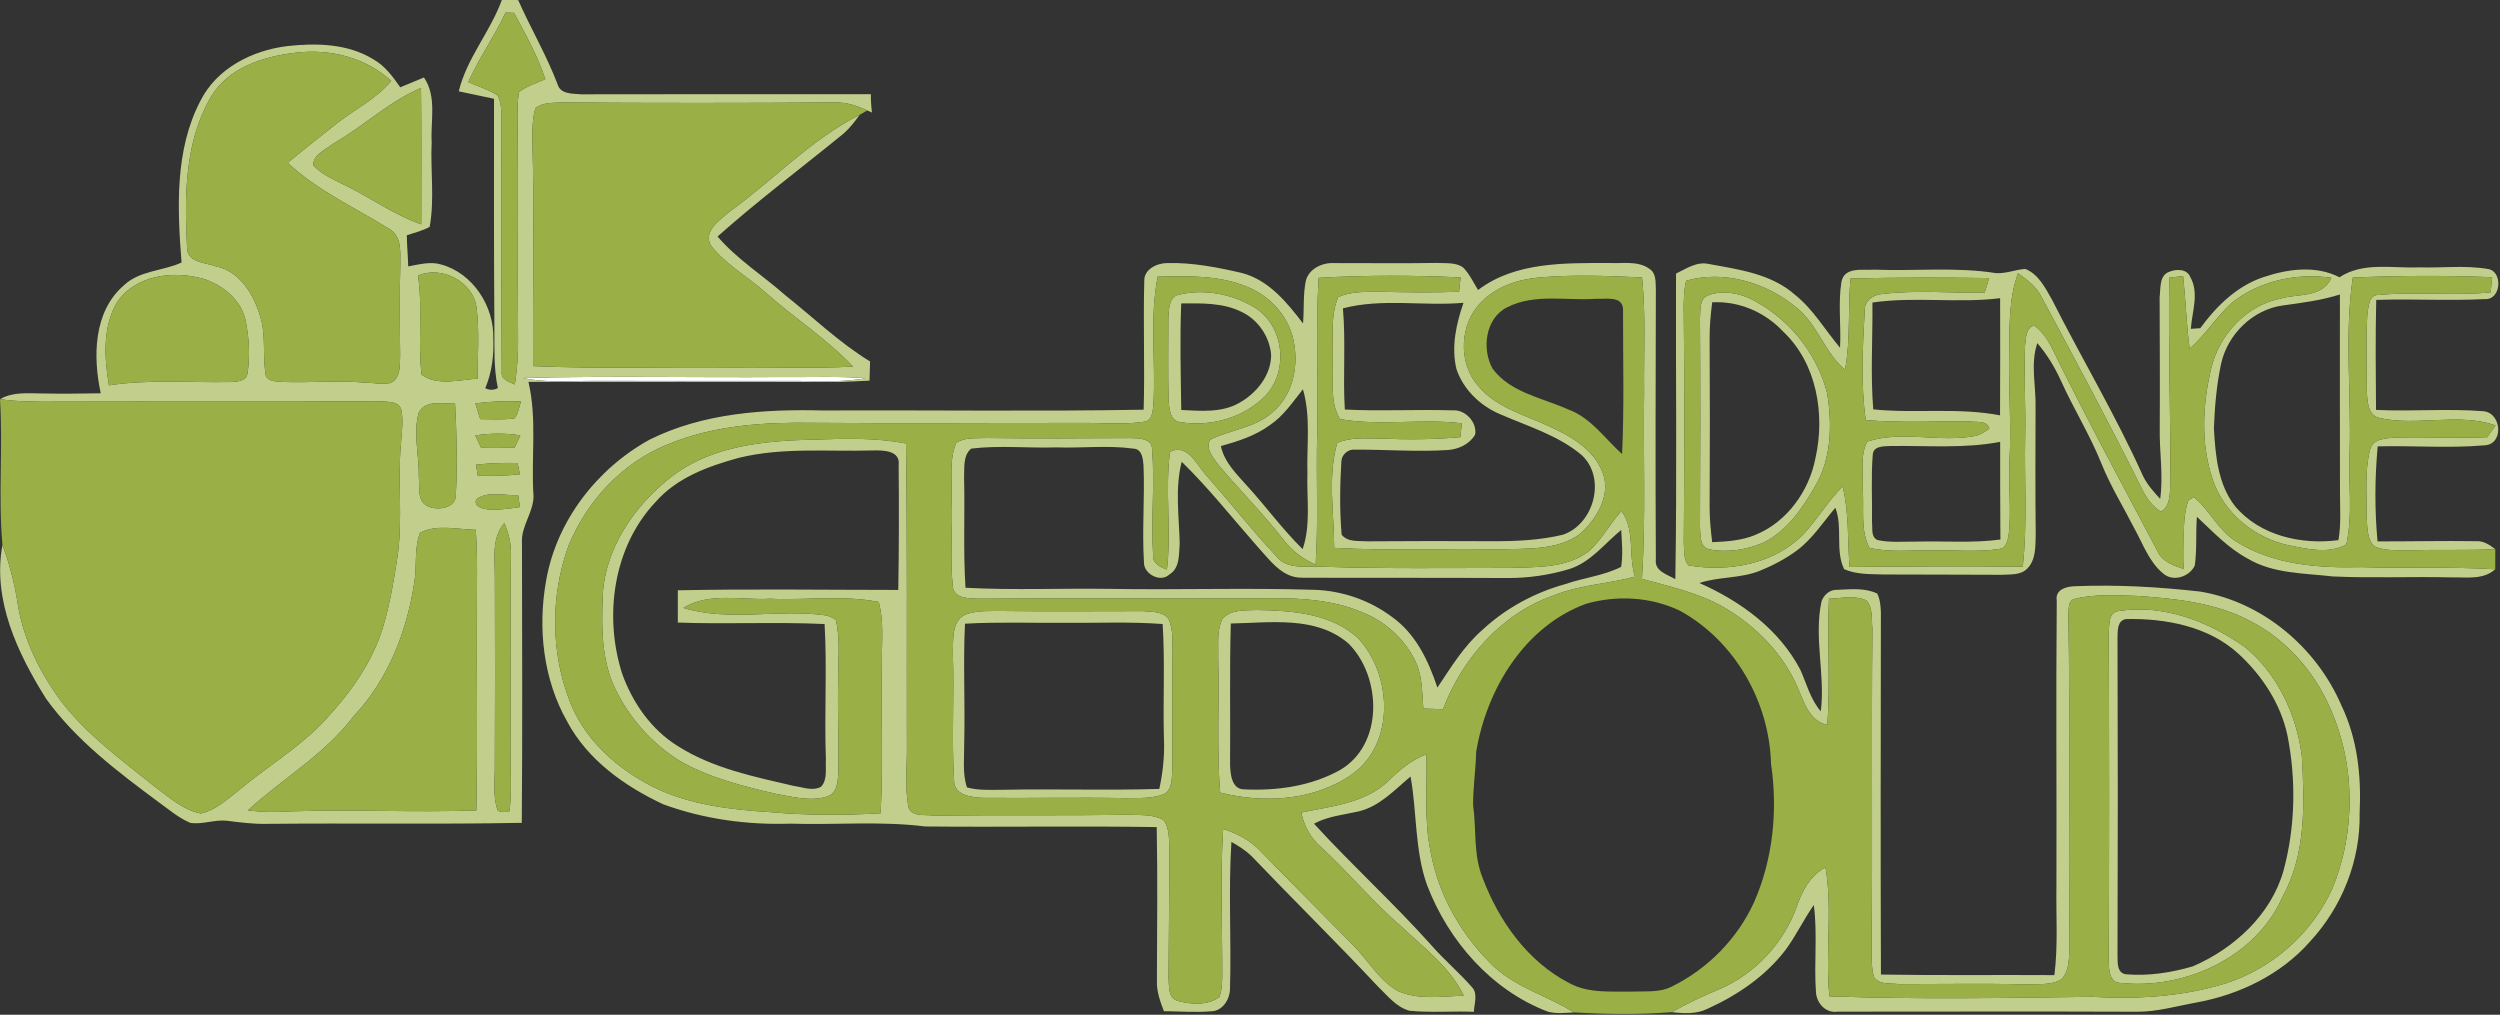 <?xml version="1.0" encoding="UTF-8" standalone="no"?>
<!DOCTYPE svg PUBLIC "-//W3C//DTD SVG 1.1//EN" "http://www.w3.org/Graphics/SVG/1.1/DTD/svg11.dtd">
<svg width="100%" height="100%" viewBox="0 0 611 248" version="1.1" xmlns="http://www.w3.org/2000/svg" xmlns:xlink="http://www.w3.org/1999/xlink" xml:space="preserve" xmlns:serif="http://www.serif.com/" style="fill-rule:evenodd;clip-rule:evenodd;stroke-linejoin:round;stroke-miterlimit:2;">
    <rect x="0" y="0" width="611" height="248" fill="#333333" stroke="none"/>
    <g id="_-ffffffff" serif:id="#ffffffff" transform="matrix(1,0,0,1,-56.85,-27.29)">
        <path d="M184.7,119.67C205.79,119.12 226.9,119.6 248,119.44C254.8,119.51 261.62,119.21 268.41,119.72C263,120.75 257.47,120.42 252,120.39C235,120.39 218,120.39 201,120.38C195.57,120.35 190.06,120.88 184.7,119.67Z" style="fill:white;fill-rule:nonzero;"/>
    </g>
    <g id="_-c2cf8cff" serif:id="#c2cf8cff" transform="matrix(1,0,0,1,-56.85,-27.29)">
        <path d="M179.5,27.29C180.83,27.29 182.16,27.29 183.49,27.3C186.56,34.23 190.41,40.78 193.12,47.87C193.79,50.37 196.89,50.16 198.94,50.34C222.52,50.31 246.11,50.29 269.69,50.31C269.68,51.81 269.76,53.31 269.96,54.79C269.67,54.66 269.1,54.41 268.81,54.28C266.38,53.17 263.81,52.28 261.11,52.33C238.71,52.48 216.31,52.49 193.92,52.33C191.81,52.46 189.44,52.32 187.7,53.71C187.02,56.06 186.96,58.53 186.94,60.95C187.49,79.55 187.01,98.16 187.13,116.77C203.41,117.49 219.71,116.91 236,117.1C245.78,116.95 255.56,117.43 265.33,116.88C258.92,110.12 251.02,105.05 244.07,98.89C239.67,94.94 234.28,92.01 230.62,87.31C228.58,83.8 232.79,81.08 235.08,79.09C245.83,71.34 255.03,61.4 266.95,55.36C265.77,56.99 264.54,58.61 263.01,59.94C252.75,68.32 242.12,76.28 232.22,85.09C236.97,90.64 243.21,94.54 248.65,99.34C255.55,104.82 261.94,111.01 269.49,115.63C269.44,117.2 269.39,118.76 269.36,120.32C266.24,120.47 263.12,120.64 260,120.66C235.33,120.56 210.66,120.64 186,120.62C188.16,129.8 186.61,139.23 187.24,148.54C187.24,152.55 184.16,155.87 184.42,159.94C184.44,182.76 184.57,205.58 184.37,228.39C163.58,228.79 142.79,228.43 122,228.64C118.73,228.71 115.5,228.28 112.27,227.88C109.29,227.55 106.35,228.85 103.37,228.4C100.49,227.2 98.12,225.11 95.6,223.32C85.61,215.9 75.43,208.23 68.09,198.03C61.15,186.91 54.95,173.94 57.45,160.47C59.2,165.14 60.42,169.98 61.19,174.91C62.59,183.72 66.71,191.89 72.02,198.98C78.29,207.05 86.64,213.1 94.54,219.45C98.08,222.02 101.51,225.27 105.95,226.11C109.39,225.37 112.07,222.89 114.78,220.79C121.83,214.81 129.96,210.11 136.29,203.29C142.38,196.75 147.8,189.27 150.44,180.64C152.15,174.99 153.12,169.15 154,163.33C155.33,154.26 154.01,145.08 154.83,135.98C154.98,133.24 155.47,130.46 154.99,127.74C154.52,125.03 151.09,125.58 149.08,125.34C123.06,125.57 97.03,125.36 71,125.46C66.28,125.51 61.54,125.49 56.85,124.86C59.94,123.02 63.58,123.43 67.01,123.45C71.83,123.55 76.65,123.49 81.47,123.41C79.55,114.51 79.66,103.48 87.09,97.06C90.97,93.36 96.63,93.57 101.22,91.45C100.19,78.25 99.52,64.03 105.83,51.94C109.83,43.97 118.47,39.62 127.02,38.56C134.13,37.77 141.84,37.93 148.11,41.79C150.93,43.37 152.86,46.03 154.67,48.63C156.6,47.82 158.53,47.02 160.46,46.22C163.66,50.89 162.06,56.74 162.35,62C162.02,68.9 163.1,75.92 161.86,82.74C160.1,83.69 158.15,84.18 156.27,84.79C156.31,87.33 156.55,89.86 156.62,92.4C159.27,91.93 162.05,91.12 164.73,91.95C172.42,94.07 177.63,102.16 177.41,109.97C177.58,114.11 177.08,118.32 175.45,122.16C176.43,122.68 177.55,122.69 178.53,122.13C177.45,117.16 177.74,112.06 177.68,107.01C177.54,88.48 177.58,69.95 177.59,51.43C174.71,50.83 171.84,50.24 168.97,49.61C170.93,41.5 176.67,35.07 179.5,27.29M180.4,30.37C177.69,36.2 173.91,41.47 171.31,47.33C173.67,48.45 176.24,49.15 178.44,50.59C179.55,52.5 179.3,54.85 179.43,56.97C179.27,77.3 179.37,97.64 179.47,117.96C179.17,120.08 181.18,120.54 182.68,121.27C183.25,117.54 183.52,113.77 183.47,110C183.29,91.99 183.55,73.98 183.33,55.97C183.34,53.89 183.3,51.78 183.74,49.74C185.67,48.33 187.96,47.57 190.14,46.64C188.23,40.95 185.32,35.69 182.48,30.43C181.96,30.41 180.92,30.38 180.4,30.37M108.24,51.26C101.9,62.25 101.95,75.48 102.56,87.77C102.6,91.52 106.99,91.44 109.6,92.38C115.53,93.59 118.92,99.36 120.47,104.75C121.93,109.44 120.93,114.44 121.84,119.21C122.67,120.68 124.54,120.46 125.97,120.64C132.65,120.88 139.36,120.23 146.04,120.8C148.12,120.87 150.24,121.28 152.31,120.9C154.89,119.69 154.55,116.42 154.65,114.06C154.56,106.69 154.48,99.32 154.69,91.96C154.67,88.87 155.1,84.9 151.89,83.17C143.55,77.98 134.39,73.89 127.17,67.06C130.99,63.92 134.88,60.86 138.76,57.78C143.27,54.14 148.69,51.61 152.46,47.08C146.21,41.3 137.41,39.14 129.07,40.18C121.17,41.08 112.36,43.88 108.24,51.26M138.3,62.38C136.54,63.87 133.34,64.99 133.42,67.67C135.34,69.87 138.12,71 140.66,72.32C147.15,75.38 152.98,79.74 159.8,82.12C159.79,71 159.88,59.89 159.75,48.78C151.88,52.12 145.68,58.19 138.3,62.38M159.02,94.64C160.18,102.67 158.94,110.82 159.88,118.85C163.8,121.72 169.11,120.1 173.59,119.83C173.57,114.13 174.04,108.39 173.35,102.72C172.69,96.26 164.86,92.08 159.02,94.64M85.34,101.35C81.89,107.4 82.35,114.83 83.47,121.47C93.26,119.96 103.18,120.84 113.04,120.66C114.64,120.56 117.04,120.58 117.34,118.52C117.99,114.35 117.73,110.03 116.94,105.9C115.99,100.73 111.4,96.99 106.61,95.44C99.25,93.33 89.84,94.46 85.34,101.35M184.7,119.67C190.06,120.88 195.57,120.35 201,120.38C218,120.39 235,120.39 252,120.39C257.47,120.42 263,120.75 268.41,119.72C261.62,119.21 254.8,119.51 248,119.44C226.9,119.6 205.79,119.12 184.7,119.67M173.02,125.88C173.42,127.16 173.82,128.44 174.22,129.73C177,129.73 179.8,129.93 182.56,129.56C183.55,128.4 183.7,126.79 184.18,125.39C180.46,125.26 176.72,125.38 173.02,125.88M159.13,128.31C157.8,133.43 159.33,138.76 159.21,143.97C159.47,146.33 158.71,149.61 161.26,150.96C163.74,152.21 168.49,151.56 168.27,147.99C168.67,140.65 168.46,133.28 168.07,125.94C165.08,126.03 160.69,124.84 159.13,128.31M173.01,133.71C173.46,134.68 173.91,135.66 174.37,136.63C177.13,136.61 179.89,136.62 182.66,136.66C183.11,135.67 183.57,134.68 184.03,133.69C180.37,133.12 176.66,133.14 173.01,133.71M173.18,140.85C173.29,141.52 173.51,142.87 173.63,143.55C177.06,143.66 180.5,143.58 183.92,143.2C183.77,142.51 183.48,141.14 183.34,140.45C179.95,140.37 176.55,140.49 173.18,140.85M173.26,149.29C172.52,151.11 174.73,151.61 176.07,151.79C178.7,152 181.33,151.58 183.93,151.22C183.82,150.49 183.6,149.03 183.49,148.3C180.13,148.48 176.18,147.19 173.26,149.29M159.53,157.48C158.03,161.25 158.76,165.44 158.14,169.39C156.34,181.43 151.78,193.35 143.29,202.3C136.25,211.67 125.95,217.53 117.44,225.33C120.94,225.82 124.48,225.82 128,225.58C143.08,225.09 158.19,225.88 173.26,225.36C173.61,209.24 173.32,193.12 173.4,177C173.4,170.26 173.61,163.51 173.13,156.77C168.65,156.71 163.69,155.33 159.53,157.48M177.79,169C177.84,184 177.86,199 177.78,214C177.86,217.8 177.15,221.79 178.53,225.44C179.47,225.84 180.42,225.86 181.38,225.52C182.01,220.37 181.55,215.17 181.62,210C181.67,194.32 181.53,178.63 181.72,162.95C181.84,160.23 181.16,157.58 180.11,155.1C176.77,159.01 177.88,164.31 177.79,169Z" style="fill:rgb(194,207,140);fill-rule:nonzero;"/>
        <path d="M336.51,96.06C336.35,93.11 339.59,91.6 342.12,91.58C348.29,91.43 354.43,92.63 360.42,94.02C366.96,95.76 371.38,101.2 375.31,106.34C375.61,102.82 375.28,99.22 376.03,95.75C376.93,92.84 380.12,91.42 382.99,91.59C391.34,91.56 399.7,91.7 408.05,91.55C410.17,91.68 412.57,91.35 414.41,92.64C416,94.22 416.92,96.29 418.09,98.17C427.14,91.28 439.18,91.59 450,91.56C453.32,91.76 457.12,90.91 460,93.01C461.66,94.09 461.45,96.21 461.54,97.93C461.49,119.97 461.41,142.02 461.54,164.06C461.18,166.89 464.38,167.72 466.3,168.83C466.72,143.94 466.38,119.04 466.47,94.15C468.97,92.96 471.56,91.13 474.49,91.81C481.82,93.15 489.81,94.21 495.6,99.38C500.05,102.95 502.92,107.96 506.56,112.28C506.85,106.9 506.04,101.46 506.9,96.12C507.71,92.37 512.16,93.42 514.97,93.19C524.85,93.59 534.82,92.48 544.64,94.04C547.09,94.22 549.42,93.16 551.84,93.02C555.09,94.31 556.73,97.69 558.37,100.55C565.64,114.93 573.93,128.8 580.55,143.51C581.58,145.68 583.19,147.47 584.8,149.22C585.6,143.49 584.59,137.74 584.69,132C584.76,121.31 584.69,110.63 584.66,99.95C584.93,97.82 584.52,94.58 587.03,93.71C588.72,93.03 591.3,92.94 592.13,94.95C594.39,98.87 592.58,103.48 592.29,107.66C592.86,107.62 594.01,107.54 594.59,107.5C598.57,102.07 603.61,97.12 610.16,94.98C616.07,93.01 622.86,92.09 628.62,95.06C634.4,91.24 641.51,92.91 648,92.63C653.6,92.82 659.27,92.08 664.82,93.02C668.65,93.47 668.23,100.79 663.99,100.39C655.21,100.85 646.4,100.27 637.6,100.59C637.39,109.55 637.47,118.51 637.55,127.47C646.34,127.9 655.16,127.09 663.93,127.8C668.34,128.37 668.84,136.09 663.87,136.14C655.26,136.88 646.59,136.16 637.96,136.38C637.24,144.09 637.2,151.89 637.92,159.61C645.96,159.63 654.01,159.43 662.05,159.56C663.83,159.43 665.34,160.48 666.7,161.52C659.79,161.84 652.88,161.57 645.98,161.77C643.02,161.68 639.86,162.06 637.1,160.79C635.14,158.77 635.47,155.65 635.24,153.06C635.3,147.75 634.76,142.29 636.12,137.09C636.77,134.53 639.86,134.45 642,134.25C649.56,134.02 657.14,134.45 664.71,134.15C665.22,133.43 666.26,131.97 666.78,131.25C657.56,128.08 647.78,131.52 638.45,129.46C635.54,128.86 635.44,125.43 635.32,123.07C635.25,116.74 635.09,110.39 635.43,104.07C635.75,102.32 635.73,99.24 638.21,99.39C647.3,98.47 656.47,99.67 665.57,98.74C665.67,97.51 665.79,96.27 665.93,95.04C654.58,94.59 643.21,94.62 631.87,95.13C629.78,109.34 631.55,123.71 631.09,138C630.74,145.44 631.92,153.03 630.29,160.36C626.02,162.73 620.84,161.47 616.32,160.59C607.87,158.8 600.34,152.72 597.61,144.41C594.68,135.7 595.15,126.12 597.28,117.29C599.25,109.03 605.88,101.88 614.35,100.23C618.62,99.01 624.5,100.11 626.64,95.18C618.15,93.94 609.06,95.91 602.29,101.3C598.54,104.74 595.82,109.14 592,112.52C591.21,106.62 591.05,100.67 590.41,94.77C589.56,94.86 587.87,95.05 587.02,95.15C586.72,112.45 587.46,129.77 587.23,147.08C587.07,148.99 586.88,151.32 584.97,152.33C582.79,151.03 581.37,148.87 580.27,146.65C572.48,130.91 564.16,115.46 555.87,99.99C554.61,97.43 552.33,95.65 550.05,94.06C547.72,100.45 548,107.32 547.88,114C547.75,122.67 548.42,131.33 547.97,139.99C547.66,145.97 548.46,151.96 547.78,157.92C547.55,159.24 547.23,161.25 545.57,161.43C540.09,162.32 534.52,161.65 529,161.81C523.91,161.72 518.72,162.36 513.72,161.17C511.49,156.83 512.47,151.7 512.11,147.01C512.3,143.12 511.36,138.77 513.2,135.21C521.73,132.4 531.06,135.58 539.8,133.79C541,133.48 542.05,132.77 543.05,132.05C542.44,129.88 539.77,130.57 538.08,130.28C529.67,130.24 521.24,130.65 512.84,129.96C511.6,121.12 512.09,112.13 512.59,103.25C512.5,100.72 514.73,99.25 517.04,99.13C525.28,98.15 533.61,98.92 541.89,98.84C542.25,97.64 542.63,96.45 543.01,95.25C531.71,95.08 520.41,95.08 509.12,95.35C508.42,102.78 509.17,110.3 507.77,117.66C502.67,113.37 501.03,106.35 495.69,102.3C488.45,96.32 478.11,93.25 468.96,95.9C468.43,97.86 468.4,99.91 468.34,101.92C468.57,121.31 468.51,140.7 468.36,160.09C468.53,161.88 468.24,164.05 469.55,165.49C479.36,167.15 490.62,165.17 497.74,157.72C501.1,154.04 503.68,149.73 507.19,146.17C508.77,152.62 508.38,159.29 508.87,165.86C522.98,165.71 537.09,165.65 551.21,165.79C552.4,155.23 551.58,144.6 551.81,134C551.98,126.64 551.46,119.28 551.76,111.92C552.05,110.12 551.81,107.45 554.02,106.84C555.77,108.15 557.08,109.95 558.11,111.86C566.36,128.77 575.32,145.33 584.13,161.95C585.26,164.57 588.03,165.51 590.53,166.34C590.93,160.79 589.87,155 591.66,149.63C592,149.42 592.66,149 593,148.78C596.91,151.91 598.95,156.89 603.28,159.58C612.38,165.35 623.5,166.16 634,165.9C644.89,166.24 655.81,165.76 666.69,166.42C663.73,169.08 659.62,168.32 655.99,168.4C646.32,168.17 636.63,168.62 626.96,168.17C619.94,167.35 612.4,167.53 606.13,163.78C601.38,161.22 597.68,157.23 593.77,153.59C593.46,157.56 593.82,161.57 593.25,165.51C591.97,168.27 587.94,169.58 585.53,167.45C582.12,164.66 580.63,160.32 578.56,156.57C575.86,151.27 572.71,146.2 570.48,140.68C567.68,133.66 563.66,127.23 560.55,120.36C559.05,117.05 557.15,113.91 554.77,111.15C553.02,116.32 554.49,121.71 554.34,127C554.3,137.34 554.27,147.67 554.38,158.01C554.29,160.83 554.46,164.18 552.25,166.31C550.62,167.92 548.13,167.63 546.04,167.77C536.4,167.7 526.75,167.75 517.11,167.69C513.9,167.58 510.55,167.72 507.55,166.39C505.31,161.73 507.28,156.22 505.41,151.38C502.37,154.97 499.77,159.04 495.94,161.88C493.16,163.91 490.09,165.53 486.9,166.81C482.19,168.69 476.96,168.2 472.17,169.77C482.24,174.22 491.69,181.08 496.88,191.03C498.4,194.46 499.34,198.22 501.85,201.14C502.98,192.21 500.11,183.14 502.03,174.26C502.61,172.61 504.13,171.32 505.94,171.44C509.15,171.3 512.64,170.91 515.63,172.35C516.36,173.77 516.47,175.38 516.54,176.95C516.5,206.45 516.44,235.96 516.55,265.47C530.68,265.71 544.81,265.52 558.94,265.61C559.86,258.44 559.33,251.2 559.44,244C559.52,220.69 559.31,197.37 559.52,174.07C559.06,171.35 561.94,170.59 564.07,170.56C574.25,170.15 584.45,170.73 594.57,171.87C609.89,174.42 623.05,185.59 629.11,199.74C633.04,207.92 633.99,217.08 633.54,226.05C633.78,237.58 629.22,248.99 621.4,257.43C614.33,265.45 604.24,270.34 593.84,272.27C588.92,273.14 584.06,274.61 579.03,274.56C554.67,274.46 530.32,274.54 505.96,274.54C503.1,275 500.81,272.48 500.67,269.77C500.16,262.68 501.08,255.54 500.15,248.47C497.68,251.99 495.83,255.91 493.29,259.38C488.37,265.86 481.45,270.54 474.1,273.87C471.39,275.19 468.29,274.97 465.39,274.67C469.16,272.55 473.08,270.71 477.07,269.05C485.77,265.32 492.71,257.85 495.95,248.96C497.26,245.08 499.22,241.29 502.99,239.28C504.8,249.71 502.89,260.3 503.96,270.79C525.3,271.57 546.66,271.21 568,270.91C578.92,271.55 590.05,270.91 600.56,267.71C611.97,264.14 621.81,255.53 626.79,244.65C632.71,230.51 632.54,213.92 626.16,199.95C622.24,191.14 615.48,183.52 606.85,179.1C598.32,174.54 588.47,173.58 578.98,172.92C573.9,172.82 568.67,172.41 563.7,173.7C562.18,174.26 562.52,176.16 562.36,177.43C562.83,204.3 562.33,231.18 562.65,258.06C562.46,260.92 562.81,264.34 560.7,266.61C558.14,268.19 554.9,267.7 552.02,267.87C541.65,267.62 531.28,267.81 520.91,267.81C518.92,267.51 516.19,268.06 514.9,266.15C514.27,264.19 514.3,262.1 514.25,260.07C514.55,233.7 514.2,207.32 514.47,180.95C514.22,178.68 514.65,175.87 513.04,174.06C510.19,172.68 506.87,173.53 503.84,173.62C503.4,183.89 504.19,194.19 503.46,204.45C499.12,203.53 497.84,199.15 496.32,195.6C492.75,187.18 486.07,180.33 478.23,175.76C472.04,172.18 464.97,170.65 458.14,168.77C459.14,153.54 458.43,138.25 458.68,122.99C458.57,113.7 459.13,104.37 458.17,95.1C449.78,94.71 441.35,94.35 432.97,95.12C427.86,95.56 422.66,97.29 418.99,101C413.5,106.35 413.08,116.03 418.23,121.75C422.62,126.95 429.48,128.67 435.41,131.46C440.68,133.83 446.32,137.03 448.5,142.72C450.71,148.32 446.99,154.27 442.88,157.89C437.14,161.92 429.67,161.32 423,161.55C409.64,161.29 396.27,161.95 382.93,161.18C382.9,152.68 381.31,143.85 383.66,135.56C386.87,134.1 390.5,134.46 393.94,134.47C400.55,134.75 407.17,134.74 413.76,134.13C413.85,133.28 414.03,131.59 414.12,130.74C404.23,129.54 394.16,131.45 384.36,129.72C381.82,125.65 382.81,120.55 382.56,115.99C382.83,110.65 381.79,104.98 383.9,99.9C387.05,98.48 390.61,98.63 393.99,98.6C400.48,98.74 406.97,98.84 413.45,98.6C413.57,97.43 413.7,96.26 413.83,95.09C402.27,94.54 390.67,94.52 379.12,95.2C378.36,107.78 379.09,120.4 378.78,133C378.46,143.77 379.09,154.56 378.39,165.32C375.4,163.92 372.62,162 370.64,159.32C365.68,152.99 360.02,147.26 354.82,141.14C353.53,139.33 351.39,137.16 352.58,134.78C357.59,132.26 363.69,131.91 367.95,127.96C372.98,123.66 374.38,116.36 372.91,110.13C371.59,104.32 367.07,99.54 361.6,97.36C354.71,94.49 347.09,94.74 339.78,94.91C337.77,105.19 339.34,115.66 338.75,126.02C338.56,127.58 338.58,130.08 336.55,130.35C331.41,131.15 326.18,130.58 321,130.66C299.34,130.63 277.67,130.81 256,130.63C243.84,130.43 231.34,131.17 219.99,135.92C208.94,140.38 200.21,149.77 195.77,160.74C191.36,172.9 191.41,186.71 196.13,198.78C199.76,208.12 207.67,215.18 216.47,219.61C225.39,224.03 235.45,225.18 245.26,225.79C254.18,226.59 263.15,226.56 272.09,226.06C272.7,213.72 272.14,201.35 272.38,189C272.34,184.14 272.93,179.15 271.61,174.41C262.86,172.67 253.86,174.03 245,173.62C237.96,174.02 230.25,171.94 223.86,175.86C235.15,179.3 247.07,176.06 258.58,177.68C259.51,177.87 260.36,178.24 261.13,178.8C262.3,183.77 261.63,188.94 261.7,194C261.5,201.36 261.92,208.72 261.73,216.08C261.63,218.25 261.48,221.17 258.99,221.96C254.93,223.24 250.62,222.04 246.56,221.32C238.39,219.43 230.07,217.38 222.77,213.11C216.14,208.94 210.72,202.83 207.29,195.79C203.98,189.03 203.85,181.31 204.12,173.94C204.3,161.67 211.94,150.62 221.46,143.43C231.35,136.08 244.1,135 256,134.72C263.44,134.49 270.94,134.24 278.28,135.68C278.61,160.12 278.44,184.56 278.49,209C278.63,214.34 277.8,219.81 279.01,225.06C280.29,226.93 282.97,226.33 284.92,226.62C300.96,226.45 316.99,226.65 333.03,226.42C335.78,226.56 338.81,226.27 341.26,227.76C342.75,229.82 342.5,232.54 342.66,234.95C342.58,245.33 342.54,255.71 342.44,266.08C342.6,268.16 342.2,271.35 344.87,271.95C348.09,272.83 352.03,273.04 354.85,270.98C355.48,269.43 355.5,267.73 355.57,266.09C355.61,254.03 355.03,241.94 355.79,229.9C359.37,231.02 362.74,232.86 365.28,235.68C372.67,243.3 380.2,250.8 387.63,258.37C391.26,262.05 393.88,266.88 398.47,269.49C403.52,271.75 409.25,270.81 414.59,270.63C411.22,263.64 404.85,258.95 399.35,253.74C392.33,247.74 386.5,240.53 379.69,234.31C377.15,232.13 375.59,229.11 374.86,225.88C382.2,224.33 390.45,223.62 396.16,218.17C398.87,215.49 401.84,213 405.46,211.64C405.69,219.58 404.82,227.6 406.49,235.44C408.45,246.27 414.25,256.27 422.23,263.78C427.82,268.77 435.25,270.79 441.52,274.72C439.4,274.83 437.22,275.1 435.14,274.54C421.32,269.27 410.84,257.24 405.62,243.6C402.57,235.06 403.18,225.86 401.59,217.07C397.7,220.33 394.04,224.37 388.92,225.59C385.23,226.43 381.37,226.77 377.99,228.6C387.28,238.76 397.5,248.05 406.68,258.31C409.78,261.87 413.41,264.92 416.52,268.47C418.15,270.09 417.13,272.56 417.07,274.57C411.81,274.36 406.53,274.84 401.29,274.31C398.08,273.42 395.92,270.59 393.61,268.38C383.46,257.56 372.88,247.15 362.63,236.42C361.2,235.06 359.51,234.02 357.81,233.05C357.04,244.99 357.82,256.97 357.46,268.93C357.46,271.48 355.65,274.41 352.87,274.45C349.02,274.77 345.15,274.46 341.3,274.42C340.41,272.06 339.51,269.63 339.6,267.07C339.63,254.53 339.8,241.97 339.55,229.43C320.69,229.13 301.82,229.47 282.97,229.28C272.02,227.9 260.99,228.95 250,228.59C239.48,228.94 228.84,227.48 218.95,223.86C209.54,219.46 200.47,213.02 195.48,203.66C189.59,193.3 188.24,180.76 190.33,169.15C192.86,154.58 202.77,141.8 215.63,134.73C228.68,128.23 243.65,127.25 257.99,127.61C284.12,127.49 310.25,127.87 336.36,127.42C336.67,116.97 336.22,106.5 336.51,96.06M614.84,101.93C607.44,102.9 601.22,109.04 599.67,116.26C598.57,121.43 598.12,126.73 597.93,132.01C598.3,138.54 598.9,145.65 603.09,150.99C609.14,158.23 619.33,160.49 628.36,159.3C629.03,155.57 628.75,151.76 628.74,148C628.7,131.75 628.72,115.5 628.72,99.26C624.21,100.7 619.51,101.29 614.84,101.93M514.47,101.23C514.56,109.93 513.97,118.67 514.67,127.34C524.96,128.39 535.41,126.82 545.66,128.8C545.71,119.26 545.71,109.72 545.68,100.17C535.3,101.45 524.8,99.72 514.47,101.23M385.06,102.65C385.78,110.88 385.03,119.14 385.52,127.38C394.32,127.83 403.13,127.31 411.93,127.58C414.97,127.35 417.88,130.5 417.38,133.49C416.03,135.83 413.37,137.07 410.76,137.27C403.18,137.76 395.59,137.14 388.02,137.19C386.35,136.98 384.77,138.38 384.68,140.03C384.32,145.99 384.24,152.01 384.75,157.97C386.24,159.85 388.84,159.43 390.97,159.59C401.31,159.51 411.66,159.51 422,159.56C427.63,159.57 433.32,159.3 438.82,157.98C446.41,155.4 449.46,144.23 443.47,138.56C437.67,133.64 430.2,131.47 423.35,128.47C418.59,126.43 414.49,122.47 412.82,117.53C411.49,112.09 412.74,106.47 414.53,101.29C404.73,102.17 394.67,100.12 385.06,102.65M367.22,131.18C363.67,133.79 359.42,135.14 355.23,136.31C356.09,140.37 359.17,143.23 361.8,146.21C366.36,151.23 370.37,156.74 375.22,161.5C377.25,155.53 376.19,149.17 376.38,143C376.19,136.14 377.24,129.13 375.29,122.43C372.8,125.51 370.57,128.94 367.22,131.18M518.97,136.29C517.37,136.39 514.69,136.19 514.55,138.4C514.11,143.93 514.45,149.49 514.37,155.03C514.56,156.5 514.03,158.54 515.73,159.28C518.77,159.94 521.91,159.64 525.01,159.66C531.92,159.47 538.87,160.07 545.75,159.15C545.68,151.19 545.7,143.24 545.69,135.28C536.87,136.96 527.88,136.18 518.97,136.29M237.36,139.2C229.92,141.24 222.23,144.04 217.02,150.03C206.7,161.01 204.41,177.84 208.89,191.9C211.43,199.01 216,205.61 222.5,209.63C231.08,215.09 241.22,217.13 250.99,219.4C253.13,219.68 255.5,220.72 257.55,219.55C259.15,217.75 258.55,215.09 258.7,212.89C258.29,201.86 259.01,190.82 258.38,179.8C246.43,179.25 234.46,179.89 222.51,179.44C222.5,176.81 222.5,174.19 222.51,171.56C240.47,171.19 258.43,171.46 276.39,171.47C276.56,161.31 276.58,151.13 276.48,140.97C276.96,137.29 272.56,137.33 270.04,137.38C259.14,137.71 248.05,136.55 237.36,139.2Z" style="fill:rgb(194,207,140);fill-rule:nonzero;"/>
        <path d="M344.42,99.46C350.76,97.72 357.98,99.06 363.56,102.5C370.73,106.99 371.85,118.03 366.06,124.08C360.79,129.42 352.69,131.65 345.36,130.47C342.7,130.22 342.62,126.97 342.44,124.94C342.3,118.29 342.37,111.63 342.39,104.98C342.57,103.09 342.42,100.44 344.42,99.46M345.54,101.45C345.19,110.12 345.43,118.81 345.55,127.49C350.28,127.71 355.39,128.22 359.68,125.78C363.92,123.43 367.51,119.04 367.52,114.01C367.16,109.61 364.35,105.44 360.34,103.54C355.77,101.24 350.51,101.41 345.54,101.45Z" style="fill:rgb(194,207,140);fill-rule:nonzero;"/>
        <path d="M474.41,99.44C477.53,98.26 481.08,98.79 484.1,100.04C493.54,104.49 500.82,113.27 503.4,123.38C504.65,131.01 504.49,139.38 500.42,146.2C497.36,151.55 493.6,156.99 487.97,159.85C483.76,161.66 478.92,162.46 474.41,161.51C472.12,160.76 472.5,157.95 472.33,156.07C472.42,139.02 472.43,121.98 472.33,104.93C472.49,103.01 472.11,100.24 474.41,99.44M475.31,101.17C474.95,104.1 474.65,107.04 474.68,109.99C474.76,123.66 474.76,137.33 474.68,151C474.66,153.95 474.95,156.88 475.31,159.8C478.89,159.64 482.57,159.42 485.92,157.99C493.63,154.83 499.02,147.27 500.56,139.2C502.94,128.54 500.88,116.11 492.69,108.36C488.23,103.59 481.86,100.82 475.31,101.17Z" style="fill:rgb(194,207,140);fill-rule:nonzero;"/>
        <path d="M290.54,135.54C292.7,134.08 295.48,134.48 297.96,134.34C309.66,134.51 321.37,134.4 333.07,134.36C335.11,134.41 338.49,134.35 338.43,137.22C339.1,145.79 338.11,154.42 338.67,163C338.45,164.94 340.5,165.97 342.05,166.49C343.19,156.92 341.54,147.22 342.81,137.7C347.1,135.61 349.32,140.89 351.64,143.46C357.44,149.98 362.82,156.87 368.78,163.24C371.5,166.66 376.19,165.56 380,165.8C395.32,166.31 410.66,166.1 425.99,166.09C432.47,165.86 439.68,166.18 445.13,162.06C448.3,159.21 450.28,155.33 453.13,152.19C456.57,156.85 454.71,162.97 456.45,168.22C449.9,169.99 442.97,170.21 436.64,172.79C423.87,177.2 414.24,188.21 409.51,200.62C407.9,200.56 406.31,200.51 404.71,200.46C404.46,196.9 404.47,193.24 403.2,189.86C400.73,183.98 395.74,179.33 389.85,176.96C381.4,173.34 372.02,173.39 363,173.54C340.65,173.64 318.3,173.46 295.95,173.61C293.67,173.51 289.96,173.66 289.71,170.57C288.97,163.41 289.74,156.19 289.44,149C289.58,144.53 288.77,139.78 290.54,135.54M294.19,136.93C292.16,138.68 292.59,141.58 292.47,143.97C292.7,152.96 292.23,161.96 292.82,170.94C304.53,171.56 316.27,171.04 328,171.21C344.68,171.49 361.36,170.92 378.04,171.44C384.83,171.64 391.58,173.97 397.03,178.05C402.84,182.16 405.97,188.77 408.15,195.34C411.47,190.37 414.62,185.16 419.19,181.2C424.88,175.92 431.85,172.16 439.31,170.07C443.84,168.49 448.74,168.01 453.06,165.83C453.54,162.85 453.24,159.81 453.07,156.81C449.02,160.12 445.67,164.64 440.53,166.32C435.51,167.86 430.26,168.6 425.02,168.56C408.34,168.46 391.66,168.56 374.98,168.48C370.12,168.52 367.12,164.05 364.15,160.85C358.04,153.91 352.29,146.62 345.66,140.14C343.98,146.68 345.01,153.41 345.17,160.04C344.95,162.67 345.27,166.15 342.63,167.7C340.5,169.76 336.39,167.58 336.44,164.8C335.94,156.87 336.66,148.9 336.32,140.96C336.18,139.32 335.95,137.01 333.84,136.93C327.61,136.07 321.27,136.85 315,136.63C308.07,136.85 301.09,136.09 294.19,136.93Z" style="fill:rgb(194,207,140);fill-rule:nonzero;"/>
        <path d="M355.58,178.61C357.66,176.14 361.25,176.52 364.16,176.38C372.66,176.53 382.18,177.19 388.75,183.26C397.06,192.11 397.87,208.85 387.43,216.42C378.21,222.99 365.78,223.73 355.07,221C354.15,210.02 354.91,199 354.57,188.01C354.68,184.88 354.18,181.51 355.58,178.61M357.66,179.67C357.33,191.13 357.58,202.6 357.48,214.06C357.53,216.41 357.85,220.28 360.99,220.21C368.92,220.6 377.31,219.42 384.32,215.5C395.06,209.29 394.56,192.72 386.44,184.58C378.5,177.71 367.31,179.51 357.66,179.67Z" style="fill:rgb(194,207,140);fill-rule:nonzero;"/>
        <path d="M574.46,176.65C585.52,174.85 596.65,179.16 605.56,185.49C613.51,192.01 618.14,202.02 619.42,212.1C620.08,223.67 620.47,236.02 614.7,246.5C608.15,261.31 590.79,269.17 575.19,267.52C572.29,267.52 572.27,264.18 572.23,262.07C572.35,235.36 572.35,208.64 572.23,181.93C572.41,180.09 572.06,177.12 574.46,176.65M576.5,178.59C574.33,178.88 574.42,181.31 574.37,182.96C574.46,208.98 574.46,235.01 574.37,261.03C574.41,262.69 574.27,265.17 576.49,265.41C581.95,265.87 587.53,265 592.78,263.47C602.87,259.1 611.92,250.84 614.96,240.01C617.84,229.27 618.05,217.89 615.9,207C614.24,199.26 609.7,192.37 603.93,187.07C596.6,180.35 586.11,178.39 576.5,178.59Z" style="fill:rgb(194,207,140);fill-rule:nonzero;"/>
        <path d="M293.32,177.29C296.13,176.46 299.11,176.65 302.01,176.62C313.35,176.78 324.71,176.63 336.05,176.65C338.22,176.85 341.01,176.62 342.46,178.61C343.67,181.22 343.33,184.21 343.43,187.01C343.25,196.35 343.41,205.7 343.4,215.05C343.18,217.18 343.54,220.15 341.33,221.36C338.37,222.54 335.1,222.29 331.99,222.35C320.31,222.13 308.62,222.39 296.95,222.28C294.18,222.14 289.91,221.63 290.03,217.97C289.4,207.67 290.11,197.32 289.73,187C289.86,183.63 289.29,178.62 293.32,177.29M292.69,179.72C292.22,189.48 292.75,199.26 292.5,209.03C292.55,212.59 292.02,216.29 293.18,219.74C296.06,220.52 299.07,220.32 302.01,220.31C314.74,220.06 327.47,220.5 340.19,220.1C341.04,216.12 341.5,212.06 341.32,207.99C341.05,198.59 341.6,189.19 341,179.8C333.01,179.2 325,179.58 317,179.5C308.9,179.57 300.79,179.26 292.69,179.72Z" style="fill:rgb(194,207,140);fill-rule:nonzero;"/>
    </g>
    <g id="_-9aaf46ff" serif:id="#9aaf46ff" transform="matrix(1,0,0,1,-56.85,-27.29)">
        <path d="M180.4,30.37C180.92,30.38 181.96,30.41 182.48,30.43C185.32,35.69 188.23,40.95 190.14,46.64C187.96,47.57 185.67,48.33 183.74,49.74C183.3,51.78 183.34,53.89 183.33,55.97C183.55,73.98 183.29,91.99 183.47,110C183.52,113.77 183.25,117.54 182.68,121.27C181.18,120.54 179.17,120.08 179.47,117.96C179.37,97.64 179.27,77.3 179.43,56.97C179.3,54.85 179.55,52.5 178.44,50.59C176.24,49.15 173.67,48.45 171.31,47.33C173.91,41.47 177.69,36.2 180.4,30.37Z" style="fill:rgb(154,175,70);fill-rule:nonzero;"/>
        <path d="M108.24,51.26C112.36,43.88 121.17,41.08 129.07,40.18C137.41,39.14 146.21,41.3 152.46,47.08C148.69,51.61 143.27,54.14 138.76,57.78C134.88,60.86 130.99,63.92 127.17,67.06C134.39,73.89 143.55,77.98 151.89,83.17C155.1,84.9 154.67,88.87 154.69,91.96C154.48,99.32 154.56,106.69 154.65,114.06C154.55,116.42 154.89,119.69 152.31,120.9C150.24,121.28 148.12,120.87 146.04,120.8C139.36,120.23 132.65,120.88 125.97,120.64C124.54,120.46 122.67,120.68 121.84,119.21C120.93,114.44 121.93,109.44 120.47,104.75C118.92,99.36 115.53,93.59 109.6,92.38C106.99,91.44 102.6,91.52 102.56,87.77C101.95,75.48 101.9,62.25 108.24,51.26Z" style="fill:rgb(154,175,70);fill-rule:nonzero;"/>
        <path d="M138.3,62.38C145.68,58.19 151.88,52.12 159.75,48.78C159.88,59.89 159.79,71 159.8,82.12C152.98,79.74 147.15,75.38 140.66,72.32C138.12,71 135.34,69.87 133.42,67.67C133.34,64.99 136.54,63.87 138.3,62.38Z" style="fill:rgb(154,175,70);fill-rule:nonzero;"/>
        <path d="M187.7,53.71C189.44,52.32 191.81,52.46 193.92,52.33C216.31,52.49 238.71,52.48 261.11,52.33C263.81,52.28 266.38,53.17 268.81,54.28C268.34,54.55 267.42,55.09 266.95,55.36C255.03,61.4 245.83,71.34 235.08,79.09C232.79,81.08 228.58,83.8 230.62,87.31C234.28,92.01 239.67,94.94 244.07,98.89C251.02,105.05 258.92,110.12 265.33,116.88C255.56,117.43 245.78,116.95 236,117.1C219.71,116.91 203.41,117.49 187.13,116.77C187.01,98.16 187.49,79.55 186.94,60.95C186.96,58.53 187.02,56.06 187.7,53.71Z" style="fill:rgb(154,175,70);fill-rule:nonzero;"/>
        <path d="M159.02,94.64C164.86,92.08 172.69,96.26 173.35,102.72C174.04,108.39 173.57,114.13 173.59,119.83C169.11,120.1 163.8,121.72 159.88,118.85C158.94,110.82 160.18,102.67 159.02,94.64Z" style="fill:rgb(154,175,70);fill-rule:nonzero;"/>
        <path d="M85.34,101.35C89.84,94.46 99.25,93.33 106.61,95.44C111.4,96.99 115.99,100.73 116.94,105.9C117.73,110.03 117.99,114.35 117.34,118.52C117.04,120.58 114.64,120.56 113.04,120.66C103.18,120.84 93.26,119.96 83.47,121.47C82.35,114.83 81.89,107.4 85.34,101.35Z" style="fill:rgb(154,175,70);fill-rule:nonzero;"/>
        <path d="M339.78,94.91C347.09,94.74 354.71,94.49 361.6,97.36C367.07,99.54 371.59,104.32 372.91,110.13C374.38,116.36 372.98,123.66 367.95,127.96C363.69,131.91 357.59,132.26 352.58,134.78C351.39,137.16 353.53,139.33 354.82,141.14C360.02,147.26 365.68,152.99 370.64,159.32C372.62,162 375.4,163.92 378.39,165.32C379.09,154.56 378.46,143.77 378.78,133C379.09,120.4 378.36,107.78 379.12,95.2C390.67,94.52 402.27,94.54 413.83,95.09C413.7,96.26 413.57,97.43 413.45,98.6C406.97,98.84 400.48,98.74 393.99,98.6C390.61,98.63 387.05,98.48 383.9,99.9C381.79,104.98 382.83,110.65 382.56,115.99C382.81,120.55 381.82,125.65 384.36,129.72C394.16,131.45 404.23,129.54 414.12,130.74C414.03,131.59 413.85,133.28 413.76,134.13C407.17,134.74 400.55,134.75 393.94,134.47C390.5,134.46 386.87,134.1 383.66,135.56C381.31,143.85 382.9,152.68 382.93,161.18C396.27,161.95 409.64,161.29 423,161.55C429.67,161.32 437.14,161.92 442.88,157.89C446.99,154.27 450.71,148.32 448.5,142.72C446.32,137.03 440.68,133.83 435.41,131.46C429.48,128.67 422.62,126.95 418.23,121.75C413.08,116.03 413.5,106.35 418.99,101C422.66,97.29 427.86,95.56 432.97,95.12C441.35,94.35 449.78,94.71 458.17,95.1C459.13,104.37 458.57,113.7 458.68,122.99C458.43,138.25 459.14,153.54 458.14,168.77C464.97,170.65 472.04,172.18 478.23,175.76C486.07,180.33 492.75,187.18 496.32,195.6C497.84,199.15 499.12,203.53 503.46,204.45C504.19,194.19 503.4,183.89 503.84,173.62C506.87,173.53 510.19,172.68 513.04,174.06C514.65,175.87 514.22,178.68 514.47,180.95C514.2,207.32 514.55,233.7 514.25,260.07C514.3,262.1 514.27,264.19 514.9,266.15C516.19,268.06 518.92,267.51 520.91,267.81C531.28,267.81 541.65,267.62 552.02,267.87C554.9,267.7 558.14,268.19 560.7,266.61C562.81,264.34 562.46,260.92 562.65,258.06C562.33,231.18 562.83,204.3 562.36,177.43C562.52,176.16 562.18,174.26 563.7,173.7C568.67,172.41 573.9,172.82 578.98,172.92C588.47,173.58 598.32,174.54 606.85,179.1C615.48,183.52 622.24,191.14 626.16,199.95C632.54,213.92 632.71,230.51 626.79,244.65C621.81,255.53 611.97,264.14 600.56,267.71C590.05,270.91 578.92,271.55 568,270.91C546.66,271.21 525.3,271.57 503.96,270.79C502.89,260.3 504.8,249.71 502.99,239.28C499.22,241.29 497.26,245.08 495.95,248.96C492.71,257.85 485.77,265.32 477.07,269.05C473.08,270.71 469.16,272.55 465.39,274.67C457.49,275.29 449.43,275.18 441.52,274.72C435.25,270.79 427.82,268.77 422.23,263.78C414.25,256.27 408.45,246.27 406.49,235.44C404.82,227.6 405.69,219.58 405.46,211.64C401.84,213 398.87,215.49 396.16,218.17C390.45,223.62 382.2,224.33 374.86,225.88C375.59,229.11 377.15,232.13 379.69,234.31C386.5,240.53 392.33,247.74 399.35,253.74C404.85,258.95 411.22,263.64 414.59,270.63C409.25,270.81 403.52,271.75 398.47,269.49C393.88,266.88 391.26,262.05 387.63,258.37C380.2,250.8 372.67,243.3 365.28,235.68C362.74,232.86 359.37,231.02 355.79,229.9C355.03,241.94 355.61,254.03 355.57,266.09C355.5,267.73 355.48,269.43 354.85,270.98C352.03,273.04 348.09,272.83 344.87,271.95C342.2,271.35 342.6,268.16 342.44,266.08C342.54,255.71 342.58,245.33 342.66,234.95C342.5,232.54 342.75,229.82 341.26,227.76C338.81,226.27 335.78,226.56 333.03,226.42C316.99,226.65 300.96,226.45 284.92,226.62C282.97,226.33 280.29,226.93 279.01,225.06C277.8,219.81 278.63,214.34 278.49,209C278.44,184.56 278.61,160.12 278.28,135.68C270.94,134.24 263.44,134.49 256,134.72C244.1,135 231.35,136.08 221.46,143.43C211.94,150.62 204.3,161.67 204.12,173.94C203.85,181.31 203.98,189.03 207.29,195.79C210.72,202.83 216.14,208.94 222.77,213.11C230.07,217.38 238.39,219.43 246.56,221.32C250.62,222.04 254.93,223.24 258.99,221.96C261.48,221.17 261.63,218.25 261.73,216.08C261.92,208.72 261.5,201.36 261.7,194C261.63,188.94 262.3,183.77 261.13,178.8C260.36,178.24 259.51,177.87 258.58,177.68C247.07,176.06 235.15,179.3 223.86,175.86C230.25,171.94 237.96,174.02 245,173.62C253.86,174.03 262.86,172.67 271.61,174.41C272.93,179.15 272.34,184.14 272.38,189C272.14,201.35 272.7,213.72 272.09,226.06C263.15,226.56 254.18,226.59 245.26,225.79C235.45,225.18 225.39,224.03 216.47,219.61C207.67,215.18 199.76,208.12 196.13,198.78C191.41,186.71 191.36,172.9 195.77,160.74C200.21,149.77 208.94,140.38 219.99,135.92C231.34,131.17 243.84,130.43 256,130.63C277.67,130.81 299.34,130.63 321,130.66C326.18,130.58 331.41,131.15 336.55,130.35C338.58,130.08 338.56,127.58 338.75,126.02C339.34,115.66 337.77,105.19 339.78,94.91M344.42,99.46C342.42,100.44 342.57,103.09 342.39,104.98C342.37,111.63 342.3,118.29 342.44,124.94C342.62,126.97 342.7,130.22 345.36,130.47C352.69,131.65 360.79,129.42 366.06,124.08C371.85,118.03 370.73,106.99 363.56,102.5C357.98,99.06 350.76,97.72 344.42,99.46M425.22,102.39C419.87,105.01 418.95,112.56 421.62,117.36C425.93,123.23 433.67,124.47 439.95,127.29C445.59,129.27 449.02,134.43 453.29,138.27C453.84,126.51 453.49,114.71 453.52,102.93C453.45,99.48 449.3,100.45 447,100.31C439.77,100.86 431.95,98.94 425.22,102.39M290.54,135.54C288.77,139.78 289.58,144.53 289.44,149C289.74,156.19 288.97,163.41 289.71,170.57C289.96,173.66 293.67,173.51 295.95,173.61C318.3,173.46 340.65,173.64 363,173.54C372.02,173.39 381.4,173.34 389.85,176.96C395.74,179.33 400.73,183.98 403.2,189.86C404.47,193.24 404.46,196.9 404.71,200.46C406.31,200.51 407.9,200.56 409.51,200.62C414.24,188.21 423.87,177.2 436.64,172.79C442.97,170.21 449.9,169.99 456.45,168.22C454.71,162.97 456.57,156.85 453.13,152.19C450.28,155.33 448.3,159.21 445.13,162.06C439.68,166.18 432.47,165.86 425.99,166.09C410.66,166.1 395.32,166.31 380,165.8C376.19,165.56 371.5,166.66 368.78,163.24C362.82,156.87 357.44,149.98 351.64,143.46C349.32,140.89 347.1,135.61 342.81,137.7C341.54,147.22 343.19,156.92 342.05,166.49C340.5,165.97 338.45,164.94 338.67,163C338.11,154.42 339.1,145.79 338.43,137.22C338.49,134.35 335.11,134.41 333.07,134.36C321.37,134.4 309.66,134.51 297.96,134.34C295.48,134.48 292.7,134.08 290.54,135.54M444.44,174.87C429.41,180.4 420.16,195.78 417.63,211.02C417.51,215.35 416.88,219.66 416.87,223.99C417.72,229.96 416.88,236.22 419.23,241.92C423.17,252.35 430.16,262.24 440.24,267.48C445.05,270.17 450.7,269.55 456,269.63C459.18,269.51 462.58,269.9 465.51,268.37C474.24,264.05 481.47,256.71 485.52,247.84C490.18,237.29 491.37,225.36 489.69,213.99C489.3,198.82 480.84,183.92 467.45,176.57C460.37,173.15 451.96,172.7 444.44,174.87M355.58,178.61C354.18,181.51 354.68,184.88 354.57,188.01C354.91,199 354.15,210.02 355.07,221C365.78,223.73 378.21,222.99 387.43,216.42C397.87,208.85 397.06,192.11 388.75,183.26C382.18,177.19 372.66,176.53 364.16,176.38C361.25,176.52 357.66,176.14 355.58,178.61M574.46,176.65C572.06,177.12 572.41,180.09 572.23,181.93C572.35,208.64 572.35,235.36 572.23,262.07C572.27,264.18 572.29,267.52 575.19,267.52C590.79,269.17 608.15,261.31 614.7,246.5C620.47,236.02 620.08,223.67 619.42,212.1C618.14,202.02 613.51,192.01 605.56,185.49C596.65,179.16 585.52,174.85 574.46,176.65M293.32,177.29C289.29,178.62 289.86,183.63 289.73,187C290.11,197.32 289.4,207.67 290.03,217.97C289.91,221.63 294.18,222.14 296.95,222.28C308.62,222.39 320.31,222.13 331.99,222.35C335.1,222.29 338.37,222.54 341.33,221.36C343.54,220.15 343.18,217.18 343.4,215.05C343.41,205.7 343.25,196.35 343.43,187.01C343.33,184.21 343.67,181.22 342.46,178.61C341.01,176.62 338.22,176.85 336.05,176.65C324.71,176.63 313.35,176.78 302.01,176.62C299.11,176.65 296.13,176.46 293.32,177.29Z" style="fill:rgb(154,175,70);fill-rule:nonzero;"/>
        <path d="M468.96,95.9C478.11,93.25 488.45,96.32 495.69,102.3C501.03,106.35 502.67,113.37 507.77,117.66C509.17,110.3 508.42,102.78 509.12,95.35C520.41,95.08 531.71,95.08 543.01,95.25C542.63,96.45 542.25,97.64 541.89,98.84C533.61,98.92 525.28,98.15 517.04,99.13C514.73,99.25 512.5,100.72 512.59,103.25C512.09,112.13 511.6,121.12 512.84,129.96C521.24,130.65 529.67,130.24 538.08,130.28C539.77,130.57 542.44,129.88 543.05,132.05C542.05,132.77 541,133.48 539.8,133.79C531.06,135.58 521.73,132.4 513.2,135.21C511.36,138.77 512.3,143.12 512.11,147.01C512.47,151.7 511.49,156.83 513.72,161.17C518.72,162.36 523.91,161.72 529,161.81C534.52,161.65 540.09,162.32 545.57,161.43C547.23,161.25 547.55,159.24 547.78,157.92C548.46,151.96 547.66,145.97 547.97,139.99C548.42,131.33 547.75,122.67 547.88,114C548,107.32 547.72,100.45 550.05,94.06C552.33,95.65 554.61,97.43 555.87,99.99C564.16,115.46 572.48,130.91 580.27,146.65C581.37,148.87 582.79,151.03 584.97,152.33C586.88,151.32 587.07,148.99 587.23,147.08C587.46,129.77 586.72,112.45 587.02,95.15C587.87,95.05 589.56,94.86 590.41,94.77C591.05,100.67 591.21,106.62 592,112.52C595.82,109.14 598.54,104.74 602.29,101.3C609.06,95.91 618.15,93.94 626.64,95.18C624.5,100.11 618.62,99.01 614.35,100.23C605.88,101.88 599.25,109.03 597.28,117.29C595.15,126.12 594.68,135.7 597.61,144.41C600.34,152.72 607.87,158.8 616.32,160.59C620.84,161.47 626.02,162.73 630.29,160.36C631.92,153.03 630.74,145.44 631.09,138C631.55,123.71 629.78,109.34 631.87,95.13C643.21,94.62 654.58,94.59 665.93,95.04C665.79,96.27 665.67,97.51 665.57,98.74C656.47,99.67 647.3,98.47 638.21,99.39C635.73,99.24 635.75,102.32 635.43,104.07C635.09,110.39 635.25,116.74 635.32,123.07C635.44,125.43 635.54,128.86 638.45,129.46C647.78,131.52 657.56,128.08 666.78,131.25C666.26,131.97 665.22,133.43 664.71,134.15C657.14,134.45 649.56,134.02 642,134.25C639.86,134.45 636.77,134.53 636.12,137.09C634.76,142.29 635.3,147.75 635.24,153.06C635.47,155.65 635.14,158.77 637.1,160.79C639.86,162.06 643.02,161.68 645.98,161.77C652.88,161.57 659.79,161.84 666.7,161.52C666.7,163.15 666.7,164.78 666.69,166.42C655.81,165.76 644.89,166.24 634,165.9C623.5,166.16 612.38,165.35 603.28,159.58C598.95,156.89 596.91,151.91 593,148.78C592.66,149 592,149.42 591.66,149.63C589.87,155 590.93,160.79 590.53,166.34C588.03,165.51 585.26,164.57 584.13,161.95C575.32,145.33 566.36,128.77 558.11,111.86C557.08,109.95 555.77,108.15 554.02,106.84C551.81,107.45 552.05,110.12 551.76,111.92C551.46,119.28 551.98,126.64 551.81,134C551.58,144.6 552.4,155.23 551.21,165.79C537.09,165.65 522.98,165.71 508.87,165.86C508.38,159.29 508.77,152.62 507.19,146.17C503.68,149.73 501.1,154.04 497.74,157.72C490.62,165.17 479.36,167.15 469.55,165.49C468.24,164.05 468.53,161.88 468.36,160.09C468.51,140.7 468.57,121.31 468.34,101.92C468.4,99.91 468.43,97.86 468.96,95.9M474.41,99.44C472.11,100.24 472.49,103.01 472.33,104.93C472.43,121.98 472.42,139.02 472.33,156.07C472.5,157.95 472.12,160.76 474.41,161.51C478.92,162.46 483.76,161.66 487.97,159.85C493.6,156.99 497.36,151.55 500.42,146.2C504.49,139.38 504.65,131.01 503.4,123.38C500.82,113.27 493.54,104.49 484.1,100.04C481.08,98.79 477.53,98.26 474.41,99.44Z" style="fill:rgb(154,175,70);fill-rule:nonzero;"/>
        <path d="M56.85,124.86C61.54,125.49 66.28,125.51 71,125.46C97.03,125.36 123.06,125.57 149.08,125.34C151.09,125.58 154.52,125.03 154.99,127.74C155.47,130.46 154.98,133.24 154.83,135.98C154.01,145.08 155.33,154.26 154,163.33C153.12,169.15 152.15,174.99 150.44,180.64C147.8,189.27 142.38,196.75 136.29,203.29C129.96,210.11 121.83,214.81 114.78,220.79C112.07,222.89 109.39,225.37 105.95,226.11C101.51,225.27 98.08,222.02 94.54,219.45C86.64,213.1 78.29,207.05 72.02,198.98C66.71,191.89 62.59,183.72 61.19,174.91C60.42,169.98 59.2,165.14 57.45,160.47C56.39,148.65 57.6,136.71 56.85,124.86Z" style="fill:rgb(154,175,70);fill-rule:nonzero;"/>
        <path d="M173.02,125.88C176.72,125.38 180.46,125.26 184.18,125.39C183.7,126.79 183.55,128.4 182.56,129.56C179.8,129.93 177,129.73 174.22,129.73C173.82,128.44 173.42,127.16 173.02,125.88Z" style="fill:rgb(154,175,70);fill-rule:nonzero;"/>
        <path d="M159.13,128.31C160.69,124.84 165.08,126.03 168.07,125.94C168.46,133.28 168.67,140.65 168.27,147.99C168.49,151.56 163.74,152.21 161.26,150.96C158.71,149.61 159.47,146.33 159.21,143.97C159.33,138.76 157.8,133.43 159.13,128.31Z" style="fill:rgb(154,175,70);fill-rule:nonzero;"/>
        <path d="M173.01,133.71C176.66,133.14 180.37,133.12 184.03,133.69C183.57,134.68 183.11,135.67 182.66,136.66C179.89,136.62 177.13,136.61 174.37,136.63C173.91,135.66 173.46,134.68 173.01,133.71Z" style="fill:rgb(154,175,70);fill-rule:nonzero;"/>
        <path d="M173.18,140.85C176.55,140.49 179.95,140.37 183.34,140.45C183.48,141.14 183.77,142.51 183.92,143.2C180.5,143.58 177.06,143.66 173.63,143.55C173.51,142.87 173.29,141.52 173.18,140.85Z" style="fill:rgb(154,175,70);fill-rule:nonzero;"/>
        <path d="M173.26,149.29C176.18,147.19 180.13,148.48 183.49,148.3C183.6,149.03 183.82,150.49 183.93,151.22C181.33,151.58 178.7,152 176.07,151.79C174.73,151.61 172.52,151.11 173.26,149.29Z" style="fill:rgb(154,175,70);fill-rule:nonzero;"/>
        <path d="M159.53,157.48C163.69,155.33 168.65,156.71 173.13,156.77C173.61,163.51 173.4,170.26 173.4,177C173.32,193.12 173.61,209.24 173.26,225.36C158.19,225.88 143.08,225.09 128,225.58C124.48,225.82 120.94,225.82 117.44,225.33C125.95,217.53 136.25,211.67 143.29,202.3C151.78,193.35 156.34,181.43 158.14,169.39C158.76,165.44 158.03,161.25 159.53,157.48Z" style="fill:rgb(154,175,70);fill-rule:nonzero;"/>
        <path d="M177.79,169C177.88,164.31 176.77,159.01 180.11,155.1C181.16,157.58 181.84,160.23 181.72,162.95C181.53,178.63 181.67,194.32 181.62,210C181.55,215.17 182.01,220.37 181.38,225.52C180.42,225.86 179.47,225.84 178.53,225.44C177.15,221.79 177.86,217.8 177.78,214C177.86,199 177.84,184 177.79,169Z" style="fill:rgb(154,175,70);fill-rule:nonzero;"/>
    </g>
</svg>
